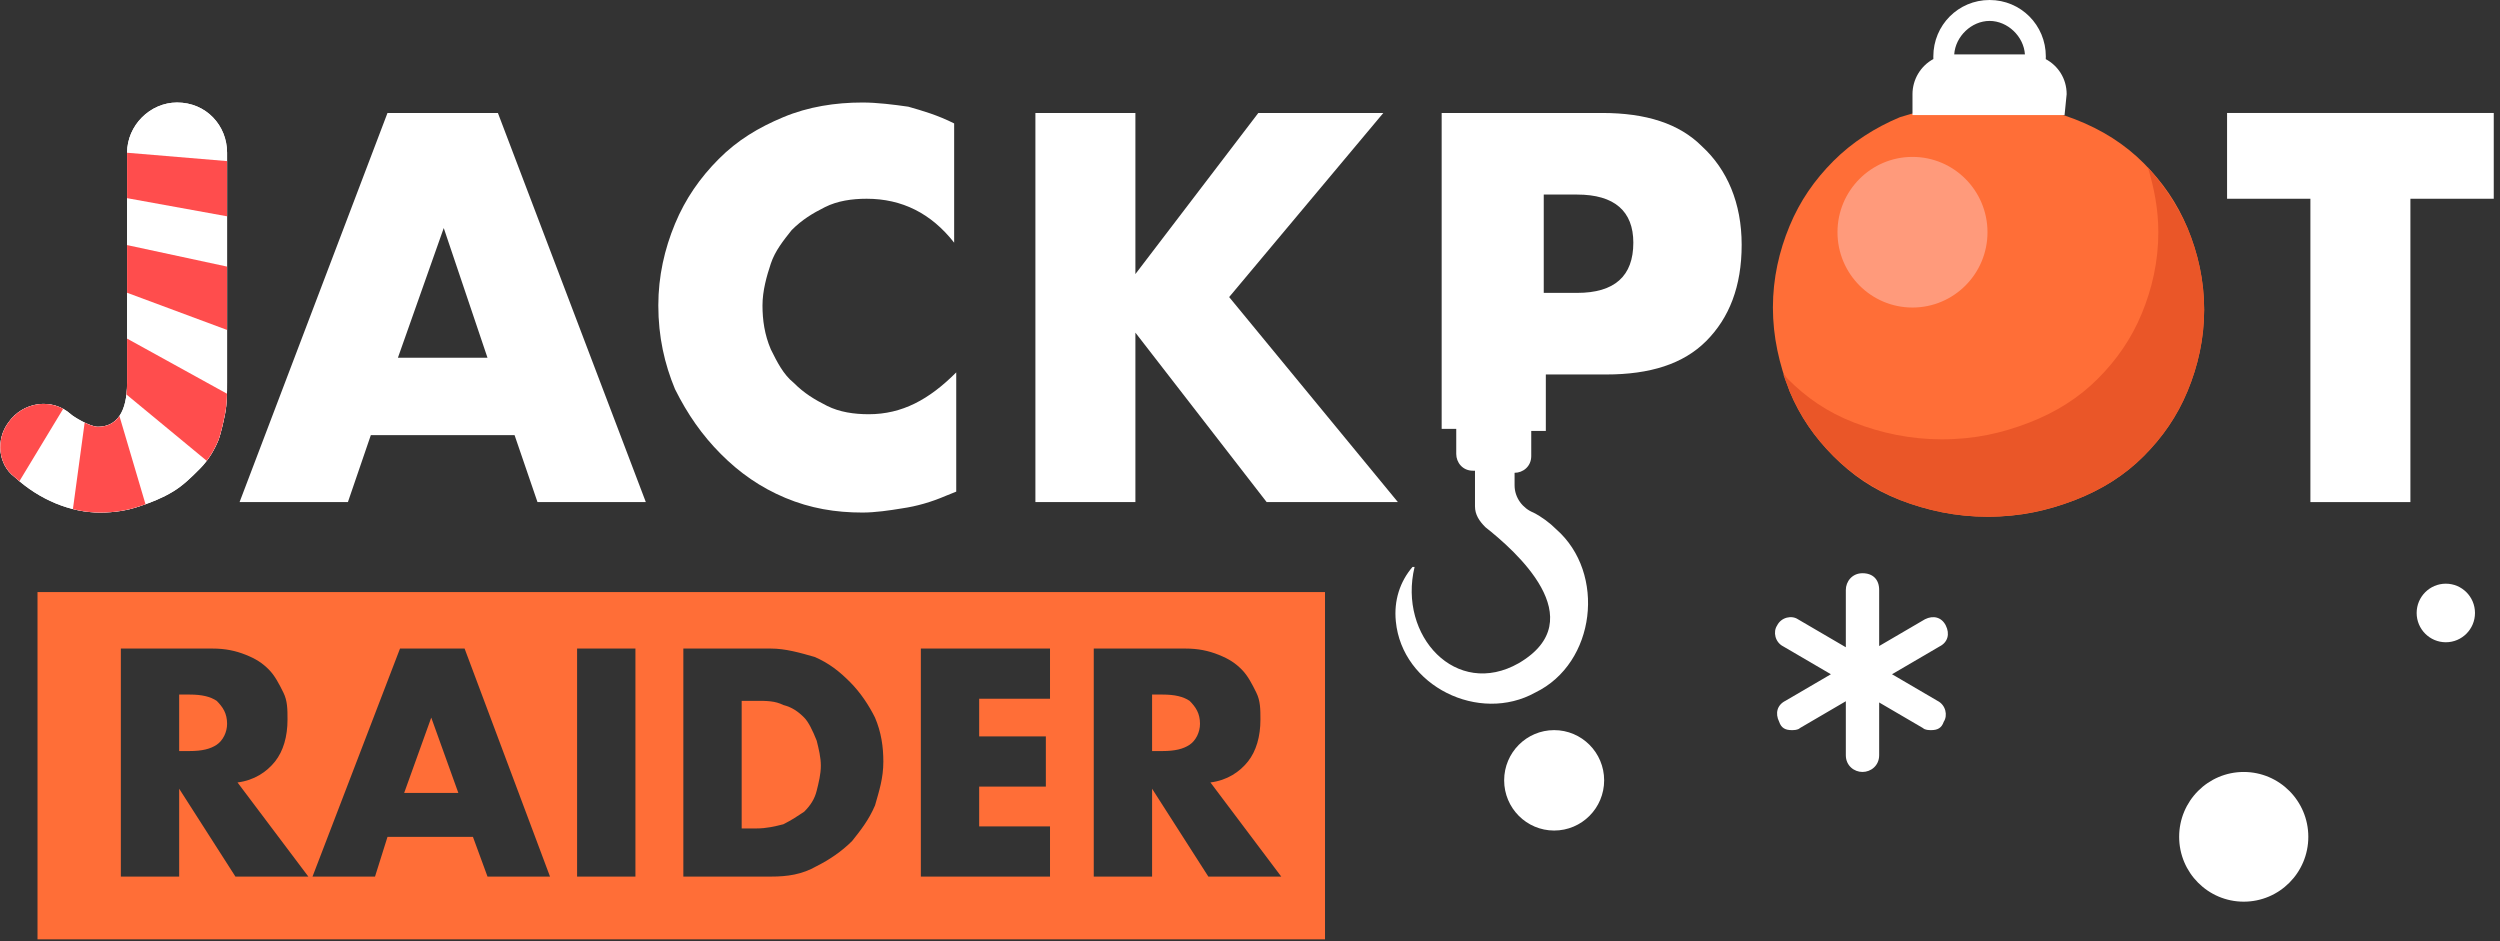 <svg width="239" height="90" viewBox="0 0 239 90" fill="none" xmlns="http://www.w3.org/2000/svg">
<rect x="0" y="0" width="239" height="90" fill="#333333" stroke="none"/>
<path d="M76.879 68.6C76.282 68 75.684 67.6 74.888 67.4C74.091 67 73.294 67 72.299 67H70.904V79.2H72.299C73.294 79.2 74.091 79 74.888 78.8C75.684 78.4 76.282 78 76.879 77.6C77.477 77 77.875 76.4 78.074 75.6C78.273 74.8 78.473 74 78.473 73.2C78.473 72.4 78.273 71.6 78.074 70.8C77.676 69.8 77.278 69 76.879 68.6Z" fill="#FF6E37"/>
<path d="M38.639 75.802H43.817L41.228 68.602L38.639 75.802Z" fill="#FF6E37"/>
<path d="M3.586 56.602V89.802H126.671V56.602H3.586ZM22.507 83.802L17.129 75.402V83.802H11.553V62.002H20.316C21.511 62.002 22.507 62.202 23.503 62.602C24.498 63.002 25.096 63.402 25.693 64.002C26.291 64.602 26.689 65.402 27.088 66.202C27.486 67.002 27.486 67.802 27.486 68.802C27.486 70.402 27.088 71.802 26.291 72.802C25.494 73.802 24.299 74.602 22.706 74.802L29.478 83.802H22.507ZM46.606 83.802L45.212 80.002H37.046L35.851 83.802H29.876L38.241 62.002H44.415L52.581 83.802H46.606ZM60.747 83.802H55.17V62.002H60.747V83.802ZM83.651 77.002C83.053 78.402 82.257 79.402 81.46 80.402C80.464 81.402 79.269 82.202 78.074 82.802C76.68 83.602 75.286 83.802 73.693 83.802H65.328V62.002H73.693C75.087 62.002 76.481 62.402 77.875 62.802C79.269 63.402 80.265 64.202 81.261 65.202C82.257 66.202 83.053 67.402 83.651 68.602C84.248 70.002 84.448 71.402 84.448 72.802C84.448 74.402 84.049 75.602 83.651 77.002ZM100.381 66.802H93.609V70.402H99.983V75.202H93.609V79.002H100.381V83.802H88.033V62.002H100.381V66.802ZM115.518 83.802L110.14 75.402V83.802H104.563V62.002H113.327C114.522 62.002 115.518 62.202 116.513 62.602C117.509 63.002 118.107 63.402 118.704 64.002C119.302 64.602 119.7 65.402 120.098 66.202C120.497 67.002 120.497 67.802 120.497 68.802C120.497 70.402 120.098 71.802 119.302 72.802C118.505 73.802 117.31 74.602 115.717 74.802L122.488 83.802H115.518Z" fill="#FF6E37"/>
<path d="M20.714 67C20.116 66.6 19.32 66.4 18.125 66.4H17.129V71.8H18.125C19.32 71.8 20.116 71.6 20.714 71.2C21.311 70.8 21.71 70 21.71 69.2C21.71 68.2 21.311 67.6 20.714 67Z" fill="#FF6E37"/>
<path d="M113.724 67C113.126 66.6 112.33 66.4 111.135 66.4H110.139V71.8H111.135C112.33 71.8 113.126 71.6 113.724 71.2C114.321 70.8 114.72 70 114.72 69.2C114.72 68.2 114.321 67.6 113.724 67Z" fill="#FF6E37"/>
<path d="M169.49 29.401C169.49 26.601 170.088 24.001 171.084 21.601C172.079 19.201 173.474 17.201 175.266 15.401C177.059 13.601 179.249 12.201 181.639 11.201C184.229 10.401 187.017 9.801 190.004 9.801C192.992 9.801 195.78 10.401 198.369 11.401C200.959 12.401 203.149 13.801 204.942 15.601C206.734 17.401 208.129 19.401 209.124 21.801C210.12 24.201 210.718 26.801 210.718 29.601C210.718 32.401 210.12 35.001 209.124 37.401C208.129 39.801 206.734 41.801 204.942 43.601C203.149 45.401 200.959 46.801 198.369 47.801C195.78 48.801 193.191 49.401 190.004 49.401C187.017 49.401 184.229 48.801 181.639 47.801C179.05 46.801 177.059 45.401 175.266 43.601C173.474 41.801 172.079 39.801 171.084 37.401C170.088 34.801 169.49 32.201 169.49 29.401Z" fill="#FF6E37"/>
<path d="M209.125 21.8C208.129 19.6 206.934 17.8 205.34 16C205.938 18 206.336 20 206.336 22.2C206.336 25 205.739 27.6 204.743 30C203.747 32.4 202.353 34.4 200.56 36.2C198.768 38 196.577 39.4 193.988 40.4C191.399 41.4 188.81 42 185.623 42C182.635 42 179.847 41.4 177.258 40.4C174.669 39.4 172.677 38 170.885 36.2C170.686 36 170.685 35.8 170.486 35.8C170.685 36.4 170.885 36.8 171.084 37.4C172.08 39.8 173.474 41.8 175.266 43.6C177.059 45.4 179.25 46.8 181.64 47.8C184.229 48.8 187.017 49.4 190.005 49.4C192.992 49.4 195.78 48.8 198.37 47.8C200.959 46.8 203.15 45.4 204.942 43.6C206.735 41.8 208.129 39.8 209.125 37.4C210.12 35 210.718 32.4 210.718 29.6C210.718 26.8 210.12 24.2 209.125 21.8Z" fill="#EA5628"/>
<path d="M182.834 29.4C186.794 29.4 190.004 26.176 190.004 22.2C190.004 18.224 186.794 15 182.834 15C178.874 15 175.664 18.224 175.664 22.2C175.664 26.176 178.874 29.4 182.834 29.4Z" fill="#FF9A7B"/>
<path fill-rule="evenodd" clip-rule="evenodd" d="M195.581 5.4C195.581 5.485 195.579 5.569 195.575 5.653C196.738 6.277 197.572 7.499 197.572 9L197.373 11H182.834V9C182.834 7.601 183.613 6.3 184.831 5.644C184.828 5.563 184.826 5.482 184.826 5.4C184.826 2.4 187.216 0 190.204 0C193.191 0 195.581 2.4 195.581 5.4ZM190.204 2C191.929 2 193.471 3.483 193.583 5.2H186.824C186.937 3.483 188.478 2 190.204 2Z" fill="white"/>
<path d="M82.852 19C86.238 19 89.026 20.4 91.217 23.2V11.8C89.624 11 88.23 10.6 86.835 10.2C85.441 10 83.848 9.8 82.454 9.8C79.865 9.8 77.275 10.2 74.885 11.2C72.496 12.2 70.504 13.4 68.711 15.2C66.919 17 65.525 19 64.529 21.4C63.533 23.8 62.935 26.4 62.935 29.2C62.935 32.2 63.533 34.8 64.529 37.2C65.724 39.6 67.118 41.6 68.91 43.4C70.703 45.2 72.695 46.6 75.085 47.6C77.475 48.6 79.865 49 82.454 49C83.649 49 85.043 48.8 86.238 48.6C87.632 48.4 89.026 48 90.421 47.4L91.416 47V35.6C88.827 38.2 86.238 39.6 83.051 39.6C81.657 39.6 80.263 39.4 79.068 38.8C77.873 38.2 76.877 37.6 75.881 36.6C74.885 35.8 74.288 34.6 73.691 33.4C73.093 32 72.894 30.6 72.894 29.2C72.894 27.8 73.292 26.4 73.691 25.2C74.089 24 74.885 23 75.682 22C76.678 21 77.674 20.4 78.869 19.8C80.064 19.2 81.458 19 82.852 19Z" fill="white"/>
<path fill-rule="evenodd" clip-rule="evenodd" d="M35.451 41.6H49.193L51.384 48H61.741L47.6 10.8H37.044L22.903 48H33.26L35.451 41.6ZM42.422 21.8L46.604 34.2H38.04L42.422 21.8Z" fill="white"/>
<path d="M108.544 26.2L120.295 10.8H132.245L117.507 28.4L133.639 48H121.092L108.544 31.8V48H98.984V10.8H108.544V26.2Z" fill="white"/>
<path fill-rule="evenodd" clip-rule="evenodd" d="M153.159 10.8C157.341 10.8 160.528 11.8 162.719 14C165.109 16.2 166.503 19.4 166.503 23.4C166.503 27.4 165.308 30.4 163.117 32.6C160.926 34.8 157.739 35.8 153.557 35.8H147.781V41.2H146.387V43.6C146.387 44.6 145.59 45.2 144.794 45.2V46.4C144.794 47.6 145.59 48.6 146.586 49C147.383 49.4 148.179 50 148.777 50.6C153.557 54.8 152.561 63.4 146.785 66.2C141.408 69.2 134.039 65.6 133.441 59.4C133.242 57.4 133.839 55.6 135.034 54.2H135.234C133.64 60.8 139.217 66.8 145.192 63.4C152.362 59.2 144.794 52.6 142.005 50.4C141.408 49.8 141.009 49.2 141.009 48.4V45H140.81C139.814 45 139.217 44.2 139.217 43.4V41H137.823V10.8H153.159ZM147.582 28H150.769C154.354 28 156.146 26.4 156.146 23.2C156.146 20.2 154.354 18.6 150.769 18.6H147.582V28Z" fill="white"/>
<path d="M230.435 19V48H220.875V19H212.908V10.8H238.402V19H230.435Z" fill="white"/>
<path d="M176.461 72.2C176.461 73.2 177.258 73.8 178.054 73.8C178.851 73.8 179.648 73.2 179.648 72.2V67.155L183.83 69.6C184.029 69.8 184.428 69.8 184.627 69.8C185.224 69.8 185.623 69.6 185.822 69C186.22 68.4 186.021 67.4 185.224 67L180.876 64.458L185.423 61.8C186.219 61.4 186.419 60.6 186.02 59.8C185.622 59 184.825 58.8 184.029 59.2L179.648 61.761V56.4C179.648 55.4 179.05 54.8 178.054 54.8C177.058 54.8 176.461 55.6 176.461 56.4V61.877L171.88 59.2C171.283 58.8 170.287 59 169.889 59.8C169.49 60.4 169.689 61.4 170.486 61.8L175.033 64.458L170.684 67C169.888 67.4 169.689 68.2 170.087 69C170.286 69.6 170.684 69.8 171.282 69.8C171.481 69.8 171.879 69.8 172.079 69.6L176.461 67.038V72.2Z" fill="white"/>
<path d="M148.577 79.4C151.217 79.4 153.357 77.251 153.357 74.6C153.357 71.949 151.217 69.8 148.577 69.8C145.937 69.8 143.797 71.949 143.797 74.6C143.797 77.251 145.937 79.4 148.577 79.4Z" fill="white"/>
<path d="M220.675 80C220.675 83.424 217.911 86.2 214.501 86.2C211.091 86.2 208.327 83.424 208.327 80C208.327 76.576 211.091 73.8 214.501 73.8C217.911 73.8 220.675 76.576 220.675 80Z" fill="white"/>
<path d="M233.821 61.4C235.361 61.4 236.609 60.146 236.609 58.6C236.609 57.054 235.361 55.8 233.821 55.8C232.281 55.8 231.032 57.054 231.032 58.6C231.032 60.146 232.281 61.4 233.821 61.4Z" fill="white"/>
<path d="M9.36 40.8C11.152 40.8 12.148 39.4 12.148 36.6V14.6C12.148 12 14.339 9.8 16.928 9.8C19.716 9.8 21.708 12 21.708 14.6V36.6C21.708 37.6 21.708 38.6 21.509 39.6C21.31 40.6 21.111 41.4 20.911 42C20.513 43 19.916 44 19.119 44.8C18.322 45.6 17.526 46.4 16.53 47C15.534 47.6 14.538 48 13.343 48.4C12.148 48.8 10.953 49 9.559 49C6.771 49 3.783 47.8 1.393 45.6C-0.2 44.4 -0.399 42 0.796 40.4C2.19 38.4 4.978 38 6.771 39.6C6.97 39.8 8.563 40.8 9.36 40.8Z" fill="white"/>
<path d="M12.15 36.601C12.15 39.401 11.154 40.801 9.362 40.801C8.565 40.801 6.972 39.801 6.773 39.601C4.98 38.001 2.192 38.401 0.798 40.401C-0.397 42.001 -0.198 44.401 1.395 45.601C3.785 47.801 6.773 49.001 9.561 49.001C10.955 49.001 12.15 48.801 13.345 48.401C14.54 48.001 15.536 47.601 16.532 47.001C17.527 46.401 18.324 45.601 19.121 44.801C19.918 44.001 20.515 43.001 20.913 42.001C21.113 41.401 21.312 40.601 21.511 39.601C21.71 38.601 21.71 37.601 21.71 36.601V14.601C21.71 12.001 19.718 9.801 16.93 9.801C14.341 9.801 12.15 12.001 12.15 14.601V36.601Z" fill="white"/>
<path d="M12.088 37.713C12.128 37.371 12.148 37 12.148 36.602V32.37L21.7 37.639C21.684 38.293 21.639 38.947 21.509 39.602C21.31 40.602 21.111 41.401 20.911 42.002C20.629 42.71 20.247 43.418 19.765 44.055L12.088 37.713Z" fill="#FF4D4D"/>
<path d="M8.092 40.404C8.547 40.624 9.024 40.801 9.36 40.801C10.25 40.801 10.943 40.456 11.416 39.767L13.911 48.206C13.726 48.272 13.537 48.337 13.343 48.401C12.148 48.801 10.953 49.002 9.559 49.002C8.707 49.002 7.836 48.889 6.97 48.671L8.092 40.404Z" fill="#FF4D4D"/>
<path d="M1.853 46.006L6.038 39.084C4.287 38.13 2.011 38.658 0.796 40.401C-0.399 42.002 -0.2 44.401 1.393 45.602C1.544 45.74 1.697 45.875 1.853 46.006Z" fill="#FF4D4D"/>
<path d="M21.708 25.487V31.542L12.148 27.987V23.43L21.708 25.487Z" fill="#FF4D4D"/>
<path d="M21.708 15.402V20.679L12.148 18.944V14.602L21.708 15.402Z" fill="#FF4D4D"/>
</svg>
